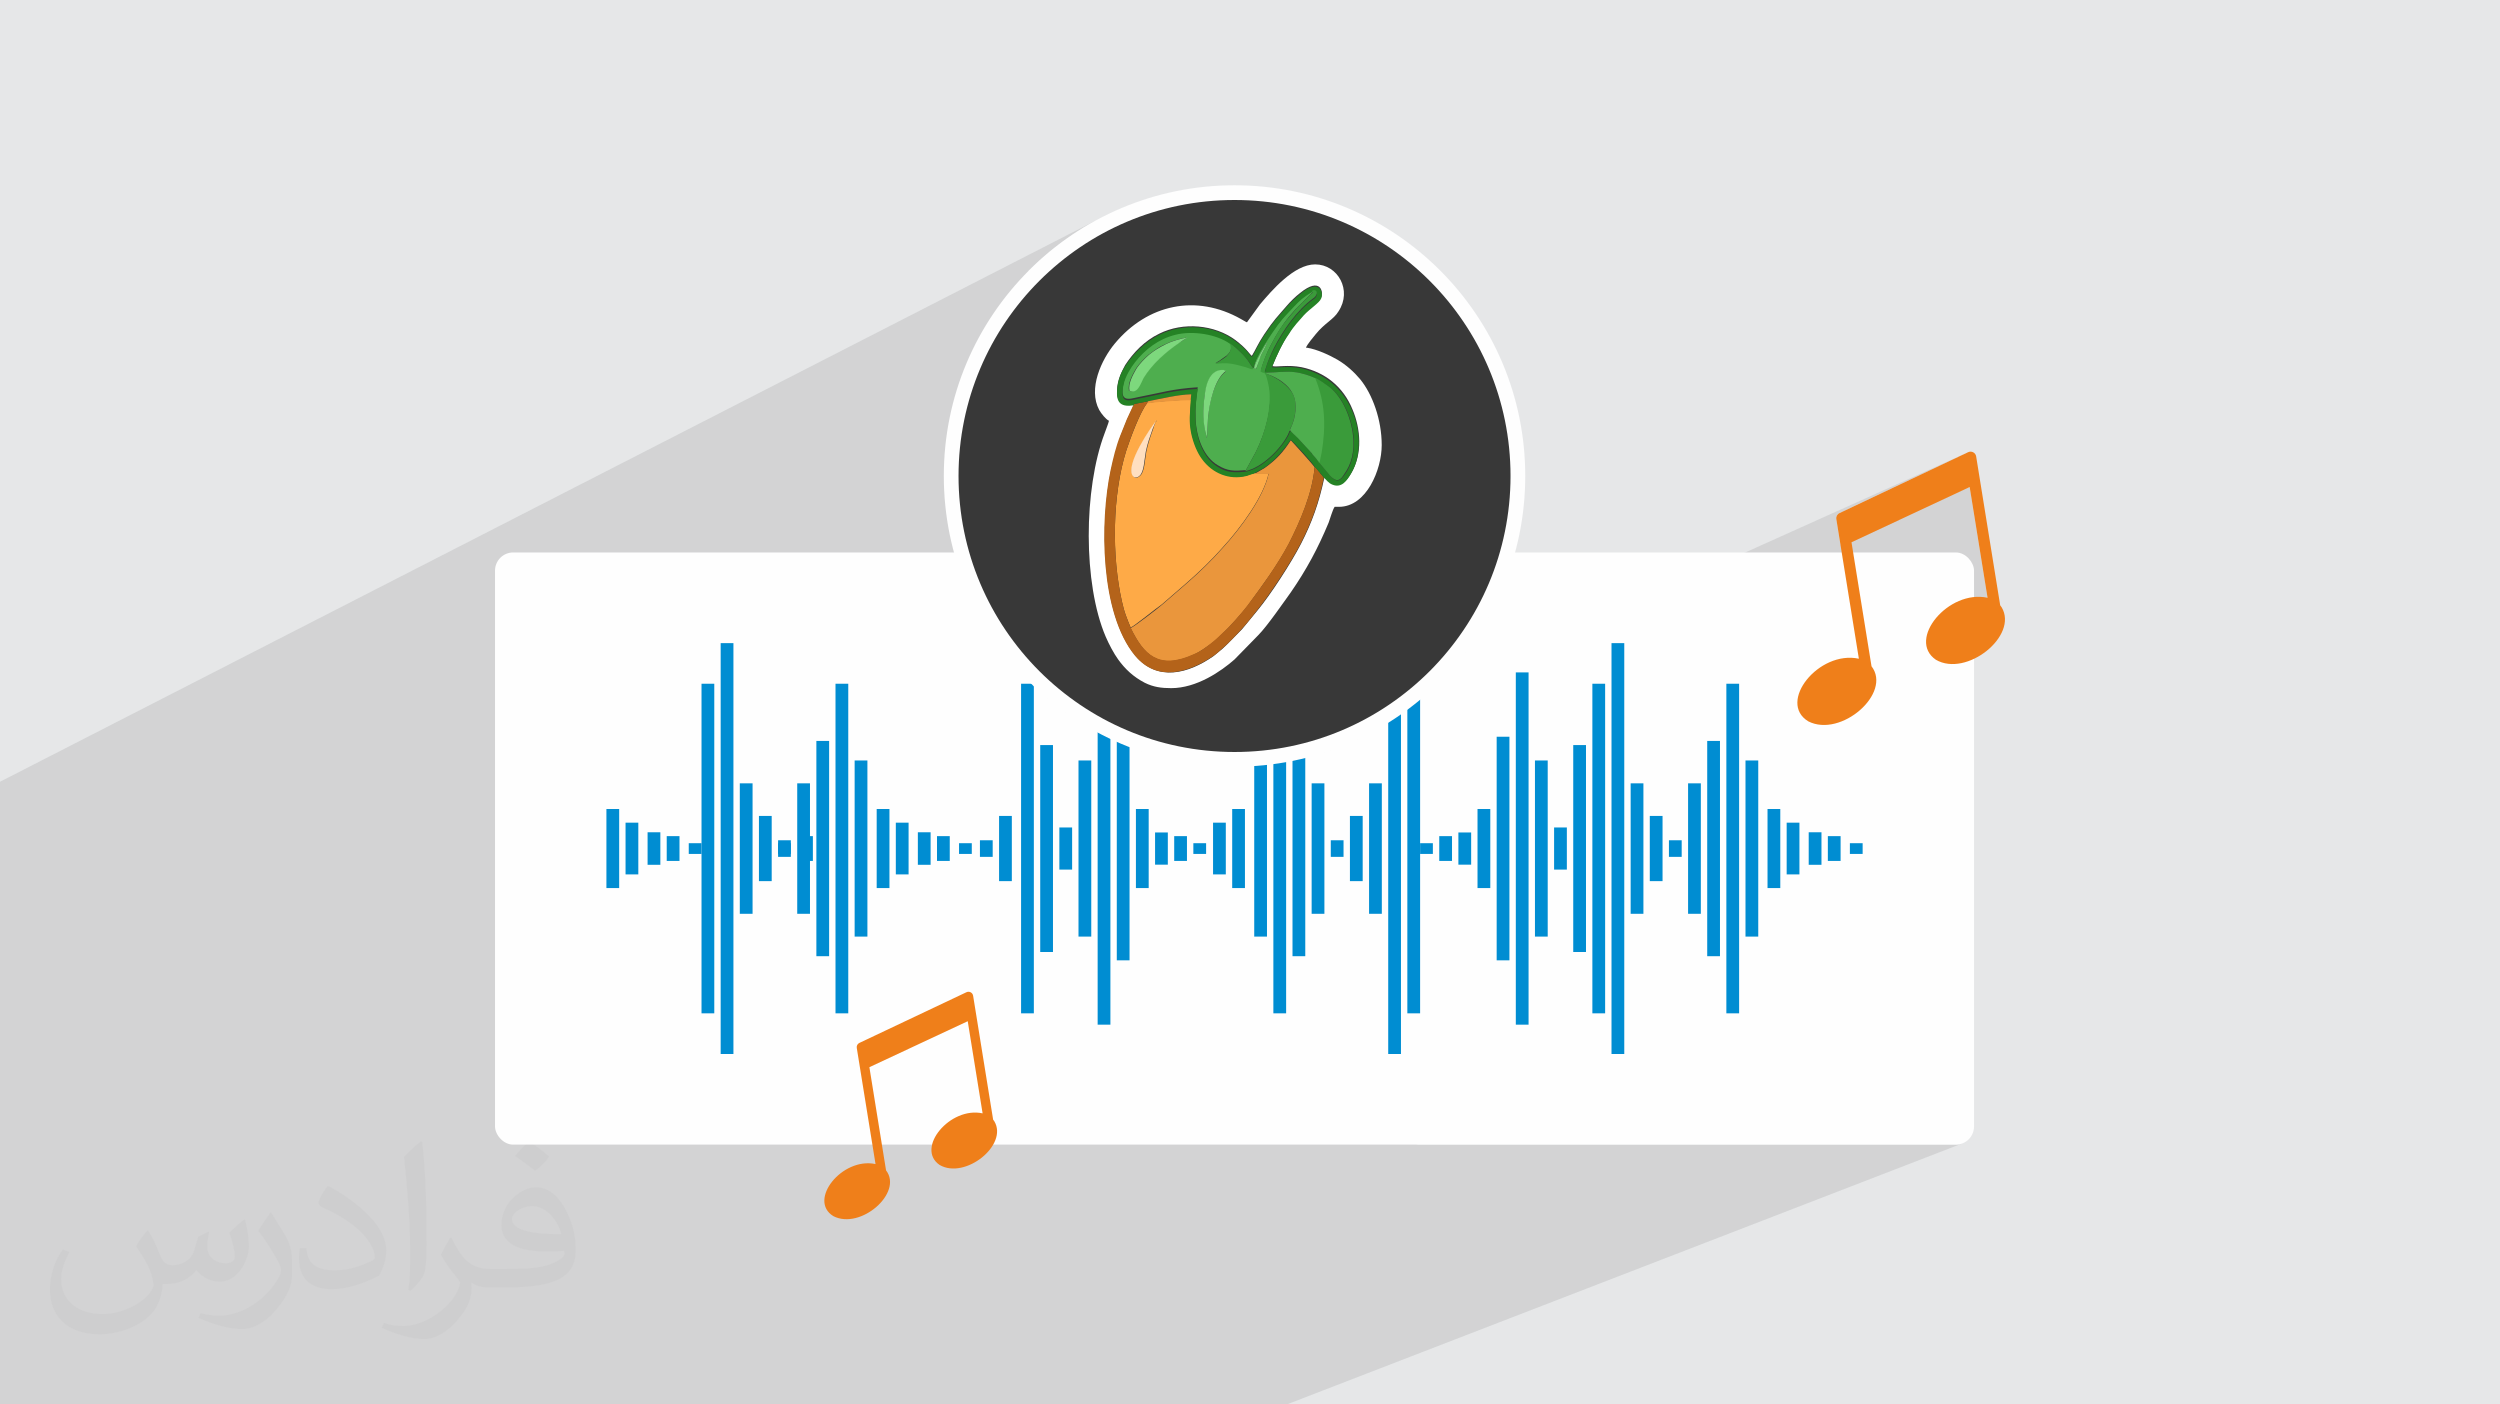 <?xml version="1.0" encoding="UTF-8"?>
<!DOCTYPE svg PUBLIC "-//W3C//DTD SVG 1.1//EN" "http://www.w3.org/Graphics/SVG/1.1/DTD/svg11.dtd">
<!-- Creator: CorelDRAW 2020 (64-Bit) -->
<svg xmlns="http://www.w3.org/2000/svg" xml:space="preserve" width="94.192mm" height="52.917mm" version="1.1" style="shape-rendering:geometricPrecision; text-rendering:geometricPrecision; image-rendering:optimizeQuality; fill-rule:evenodd; clip-rule:evenodd"
viewBox="0 0 9404.92 5283.66"
 xmlns:xlink="http://www.w3.org/1999/xlink"
 xmlns:xodm="http://www.corel.com/coreldraw/odm/2003">
 <defs>
  <style type="text/css">
   <![CDATA[
    .fil3 {fill:#FEFEFE}
    .fil13 {fill:#258225}
    .fil7 {fill:#383838}
    .fil14 {fill:#3A9B3A}
    .fil11 {fill:#4EAE4E}
    .fil15 {fill:#7DD87D}
    .fil12 {fill:#B4631A}
    .fil0 {fill:#E6E7E8}
    .fil10 {fill:#EA963C}
    .fil9 {fill:#FEAA47}
    .fil5 {fill:#FEFEFE}
    .fil16 {fill:#FFDFC0}
    .fil8 {fill:white}
    .fil17 {fill:#EF7F1A;fill-rule:nonzero}
    .fil4 {fill:#008DD2;fill-rule:nonzero}
    .fil6 {fill:#FEFEFE;fill-rule:nonzero}
    .fil2 {fill:#373435;fill-opacity:0.031}
    .fil1 {fill:#2B2A29;fill-opacity:0.102}
   ]]>
  </style>
 </defs>
 <g id="Layer_x0020_1">
  <polygon class="fil0" points="-0,0 9404.92,0 9404.92,5283.66 -0,5283.66 "/>
  <polygon class="fil1" points="510.36,5283.66 506.48,5283.66 496.76,5283.66 478.34,5283.66 474.25,5283.66 469.8,5283.66 443.94,5283.66 428.07,5283.66 423.52,5283.66 411.15,5283.66 348.06,5283.66 347.82,5283.66 347.58,5283.66 346.54,5283.66 307.23,5283.66 306.02,5283.66 295.79,5283.66 284.96,5283.66 264.91,5283.66 257.03,5283.66 254.54,5283.66 222.62,5283.66 221.86,5283.66 180.66,5283.66 173.89,5283.66 158.8,5283.66 144.12,5283.66 116.64,5283.66 111.96,5283.66 104.2,5283.66 100.62,5283.66 95.71,5283.66 90.26,5283.66 62.44,5283.66 -0,5283.66 -0,5282.95 -0,5265.93 -0,5264.78 -0,5255.7 -0,5250.85 -0,5248.99 -0,5232.41 -0,5230.94 -0,5228.71 -0,5226.76 -0,5221.92 -0,5208.95 -0,5205.96 -0,5192.74 -0,5191.17 -0,5180.71 -0,5172.34 -0,5167.5 -0,5152.37 -0,5152.36 -0,5148.85 -0,5146.72 -0,5140.87 -0,5139.49 -0,5135.42 -0,5133.53 -0,5128.58 -0,5123.91 -0,5120.56 -0,5116.58 -0,5103.67 -0,5098.79 -0,5095.35 -0,5085.32 -0,5079.77 -0,5079.76 -0,5072.55 -0,5066.68 -0,5055.12 -0,5040.96 -0,5037.89 -0,5031.42 -0,5027.46 -0,5021.59 -0,5019.82 -0,5009.01 -0,5008.06 -0,5002.71 -0,5000.49 -0,4994.79 -0,4992.15 -0,4989.11 -0,4982.91 -0,4981.59 -0,4980 -0,4972.94 -0,4964.19 -0,4950.89 -0,4938.27 -0,4918.86 -0,4917.27 -0,4916.05 -0,4887.91 -0,4873.95 -0,4863.85 -0,4862.84 -0,4859.79 -0,4847.32 -0,4845.88 -0,4840.12 -0,4837.53 -0,4826.79 -0,4822.77 -0,4817.79 -0,4807.08 -0,4803.83 -0,4787.38 -0,4784.19 -0,4779.42 -0,4764.98 -0,4759.56 -0,4742.79 -0,4736.53 -0,4736 -0,4723.17 -0,4722.08 -0,4716.58 -0,4702.52 -0,4669.24 -0,4653.46 -0,4649.26 -0,4649.14 -0,4647.15 -0,4631.99 -0,4624.16 -0,4612.14 -0,4599.98 -0,4592.31 -0,4589.81 -0,4589.37 -0,4587.91 -0,4582.99 -0,4582.21 -0,4572.08 -0,4572.05 -0,4571.25 -0,4571.24 -0,4565.31 -0,4563.64 -0,4552.71 -0,4547.67 -0,4546.42 -0,4545.98 -0,4543.22 -0,4542.54 -0,4537.54 -0,4536.73 -0,4532.22 -0,4522.04 -0,4500.1 -0,4499.29 -0,4477.61 -0,4457.69 -0,4446.44 -0,4445.61 -0,4434.25 -0,4430.47 -0,4427.62 -0,4416.38 -0,4413.9 -0,4408.16 -0,4406.93 -0,4395.46 -0,4391.03 -0,4387.28 -0,4376.88 -0,4375.26 -0,4370.49 -0,4361.04 -0,4359.34 -0,4359.2 -0,4356.2 -0,4350.89 -0,4347.44 -0,4346.83 -0,4346.02 -0,4332.67 -0,4326.43 -0,4310.09 -0,4309.98 -0,4302.47 -0,4300.64 -0,4294.76 -0,4284.66 -0,4283.42 -0,4281.37 -0,4277.97 -0,4262.48 -0,4261.97 -0,4258.92 -0,4258.82 -0,4241.18 -0,4238.14 -0,4232.25 -0,4222.29 -0,4215.74 -0,4212.63 -0,4211.01 -0,4202.13 -0,4197.46 -0,4195.94 -0,4192.57 -0,4187.88 -0,4185.2 -0,4166.47 -0,4166.42 -0,4166.41 -0,4166.37 -0,4165.66 -0,4165.62 -0,4162.93 -0,4153.41 -0,4153.38 -0,4152.26 -0,4141.21 -0,4141.18 -0,4134.27 -0,4130.87 -0,4115.86 -0,4115.84 -0,4112.26 -0,4111.03 -0,4111.02 -0,4110.98 -0,4108.57 -0,4107.58 -0,4106.38 -0,4098.36 -0,4096.66 -0,4084.05 -0,4077.6 -0,4075.7 -0,4074.95 -0,4066.69 -0,4044.52 -0,4043.73 -0,4043.69 -0,4043.67 -0,4043.65 -0,4043.58 -0,4042.77 -0,4041.04 -0,4038.79 -0,4027.42 -0,4024.82 -0,4018.45 -0,3991.27 -0,3989.62 -0,3987.46 -0,3970.2 -0,3967.43 -0,3962.99 -0,3961.16 -0,3960.28 -0,3958.45 -0,3958.35 -0,3957.59 -0,3948.51 -0,3947.7 -0,3932.01 -0,3912.69 -0,3881.76 -0,3879.11 -0,3873.77 -0,3871.54 -0,3869.52 -0,3868.37 -0,3868.34 -0,3867.45 -0,3852.38 -0,3852.21 -0,3850.58 -0,3850.57 -0,3850.55 -0,3850.53 -0,3839.23 -0,3829.13 -0,3828.39 -0,3825.75 -0,3810.95 -0,3797.66 -0,3796.77 -0,3785.98 -0,3784.22 -0,3772.39 -0,3771.68 -0,3769.55 -0,3768.6 -0,3764.77 -0,3761.56 -0,3761.44 -0,3747.36 -0,3743.11 -0,3741.47 -0,3732.71 -0,3731.56 -0,3730.65 -0,3729.86 -0,3729.16 -0,3729.14 -0,3729.1 -0,3729.09 -0,3729.08 -0,3729.07 -0,3729.04 -0,3729 -0,3721.14 -0,3718.16 -0,3717.54 -0,3711.66 -0,3711.64 -0,3711.56 -0,3711.52 -0,3710.76 -0,3710.74 -0,3710.73 -0,3710.72 -0,3709.82 -0,3699.91 -0,3699.53 -0,3698.76 -0,3698.72 -0,3696.55 -0,3695.69 -0,3695.68 -0,3695.67 -0,3695.67 -0,3694.81 -0,3693.88 -0,3693.17 -0,3693.15 -0,3693.09 -0,3692.98 -0,3692.97 -0,3692.09 -0,3692.08 -0,3692.06 -0,3692.04 -0,3690.43 -0,3684.83 -0,3679.9 -0,3679.85 -0,3673.63 -0,3668.24 -0,3667.14 -0,3664.23 -0,3664.22 -0,3663.83 -0,3663.72 -0,3660.85 -0,3660.23 -0,3659.06 -0,3657.31 -0,3656.7 -0,3655.53 -0,3654.87 -0,3653.77 -0,3651.98 -0,3651.05 -0,3649.37 -0,3647.6 -0,3645.5 -0,3644.22 -0,3641.85 -0,3638.07 -0,3638.06 -0,3638.05 -0,3638 -0,3637.97 -0,3637.14 -0,3634.87 -0,3633.66 -0,3633.53 -0,3632.65 -0,3632.62 -0,3632.61 -0,3632.6 -0,3632.58 -0,3632.56 -0,3630.17 -0,3630.15 -0,3623.25 -0,3618.59 -0,3618.54 -0,3618.52 -0,3618.51 -0,3618.14 -0,3615.3 -0,3614.23 -0,3611.62 -0,3603.68 -0,3603.12 -0,3599.89 -0,3598.03 -0,3587.3 -0,3581.37 -0,3576.78 -0,3576.68 -0,3574.87 -0,3573.97 -0,3572.86 -0,3571.05 -0,3569.33 -0,3566.21 -0,3565.35 -0,3565.33 -0,3565.32 -0,3565.07 -0,3564.46 -0,3561.5 -0,3555.25 -0,3554.05 -0,3551.61 -0,3547.9 -0,3546.99 -0,3546.19 -0,3545.93 -0,3538.33 -0,3534.79 -0,3534.15 -0,3532.49 -0,3531.16 -0,3526.36 -0,3521.42 -0,3517.96 -0,3494.82 -0,3489.65 -0,3488.77 -0,3485.06 -0,3484.19 -0,3477.97 -0,3475.89 -0,3471.82 -0,3470.97 -0,3470.6 -0,3457.21 -0,3456.5 -0,3450.65 -0,3445.25 -0,3441.39 -0,3429.84 -0,3425.96 -0,3384.75 -0,3364.94 -0,3348.81 -0,3052.68 -0,2996.19 -0,2940.92 4122.95,829.01 4077.15,855.35 4032.77,883.79 3989.9,914.29 3948.58,946.76 3908.9,981.12 3870.92,1017.34 3866.37,1022.11 4194.11,854.78 4240.1,833.99 4287.25,815.4 4335.5,799.07 4384.76,785.08 4435,773.49 4486.13,764.35 4538.09,757.75 4590.82,753.74 4644.25,752.39 4697.68,753.74 4750.41,757.75 4802.37,764.35 4853.5,773.49 4903.74,785.08 4953,799.07 5001.25,815.4 5048.4,833.99 5094.39,854.78 5139.16,877.71 5182.64,902.7 5224.77,929.71 5265.48,958.66 5304.7,989.48 5342.37,1022.12 5378.43,1056.5 5412.81,1092.56 5445.45,1130.23 5476.27,1169.45 5505.22,1210.16 5532.22,1252.28 5557.22,1295.77 5580.15,1340.54 5600.94,1386.53 5619.53,1433.68 5635.86,1481.93 5649.85,1531.19 5661.44,1581.43 5670.58,1632.56 5677.18,1684.52 5681.19,1737.25 5682.54,1790.68 5681.19,1844.11 5677.18,1896.84 5670.58,1948.8 5661.44,1999.93 5649.85,2050.16 5635.86,2099.43 5619.53,2147.67 5600.94,2194.83 5580.15,2240.82 5557.22,2285.58 5532.22,2329.06 5505.22,2371.19 5476.27,2411.9 5445.45,2451.12 5412.81,2488.79 5378.43,2524.85 5342.37,2559.23 5327.37,2572.22 5342.4,2572.22 5342.4,2628.48 7404.1,1701.15 6919.98,1930.41 6916.98,1932.13 6914.34,1934.29 6912.12,1936.81 6910.34,1939.63 6909.02,1942.7 6908.2,1945.95 6907.91,1949.34 6908.18,1952.78 6923.76,2049.28 7409.84,1832.24 7477.11,2248.86 7274.51,2337.11 7268.42,2345.44 7256.93,2366.6 7249.29,2388.02 7245.87,2409.23 7247.1,2429.74 7253.39,2449.03 7265.13,2466.64 7282.73,2482.04 7305.15,2492.08 7328.97,2497.26 7353.72,2497.97 7378.88,2494.63 7403.94,2487.63 7428.42,2477.38 6849.39,2726.68 6851.33,2727 6876.89,2726.61 6902.6,2722.11 6927.96,2713.93 6586.22,2860.89 6614.49,2860.89 6614.49,2876.82 6614.49,2893.69 6614.49,2911.41 6614.49,2929.92 6614.49,2949.18 6614.49,2969.1 6614.49,2989.65 6614.49,3010.74 6614.49,3032.33 6614.49,3054.35 6614.49,3058.23 6649.38,3043.4 6697.39,3043.4 6697.39,3058.08 6697.39,3074.31 6697.39,3091.87 6697.39,3105 6721.39,3094.85 6769.39,3094.85 6769.39,3104.4 6769.39,3114.97 6769.39,3126.43 6769.39,3138.63 6769.39,3145.71 6804.3,3131.01 6852.31,3131.01 6852.31,3137.07 6852.31,3143.77 6852.31,3151.01 6852.31,3155.53 6876.31,3145.46 6924.31,3145.46 6924.31,3155.25 6924.31,3166.7 6924.31,3179.22 6924.31,3186.59 6959.2,3171.99 7007.2,3171.99 7007.2,3176.39 7007.2,3181.42 7007.2,3186.87 7007.2,3192.49 7007.2,3198.07 7007.2,3203.4 7007.2,3208.24 7007.2,3212.4 6614.49,3376.11 6614.49,3394.53 6614.49,3415.1 6614.49,3435.05 6614.49,3454.33 6614.49,3472.87 6614.49,3490.62 6614.49,3507.51 6614.49,3523.49 6542.51,3553.23 6542.51,3570.95 6542.51,3609.42 6542.51,3646.74 6542.51,3682.8 6542.51,3717.49 6542.51,3750.69 6542.51,3782.29 6542.51,3812.17 5328.21,4306.05 7357.88,4306.05 7371.61,4304.65 7384.42,4300.66 4840.35,5283.66 2924.59,5283.66 2872.94,5283.66 2466.11,5283.66 2385.18,5283.66 2354.56,5283.66 2297.76,5283.66 2101.59,5283.66 2038.58,5283.66 2037.37,5283.66 2021.6,5283.66 1992.06,5283.66 1988.83,5283.66 1977.7,5283.66 1953.75,5283.66 1911.75,5283.66 1899.03,5283.66 1832.97,5283.66 1825.84,5283.66 1785.61,5283.66 1783.9,5283.66 1732.9,5283.66 1707.7,5283.66 1690.98,5283.66 1646.67,5283.66 1591.22,5283.66 1585.76,5283.66 1563.45,5283.66 1543.94,5283.66 1516.88,5283.66 1464.31,5283.66 1463.47,5283.66 1417.37,5283.66 1411.24,5283.66 1375.68,5283.66 1374.52,5283.66 1335.23,5283.66 1293.25,5283.66 1183.69,5283.66 1176.72,5283.66 1136.1,5283.66 1114.27,5283.66 1085.52,5283.66 1074.49,5283.66 1072.96,5283.66 1043.77,5283.66 984.61,5283.66 976.46,5283.66 962.46,5283.66 952.18,5283.66 935.21,5283.66 921.02,5283.66 910.64,5283.66 910.45,5283.66 863.08,5283.66 860.02,5283.66 844.89,5283.66 828.7,5283.66 818.16,5283.66 797.03,5283.66 775.88,5283.66 737.09,5283.66 734.44,5283.66 718.56,5283.66 706.75,5283.66 702.79,5283.66 665.65,5283.66 620.2,5283.66 595.55,5283.66 583.45,5283.66 548.42,5283.66 545.74,5283.66 541.52,5283.66 538.75,5283.66 537.35,5283.66 511.24,5283.66 "/>
  <path class="fil2" d="M557.14 4629.28c17.95,27.21 29.6,53.36 40.96,82.43 8.45,16.91 12.93,48.09 52.57,48.09 11.61,0 28.28,-3.42 43.06,-11.61 16.63,-8.73 29.32,-21.94 35.94,-42l15.85 -53.36 38.57 -19.02 2.64 2.64c-5.27,20.09 -6.59,39.36 -6.59,54.43 0,44.63 38.57,61.56 69.22,61.56 17.95,0 34.09,-8.73 34.09,-25.11 0,-21.13 -8.98,-57.06 -20.62,-89.29 17.95,-17.95 35.94,-35.94 56.53,-50.47l3.17 1.6c8.98,38.04 14,75.56 14,100.66 0,24.57 -10.83,51.79 -19.81,69.49 -18.49,34.87 -51.25,62.62 -90.87,62.62 -30.1,0 -63.65,-15.07 -86.66,-43.06l-1.32 0c-21.66,26.96 -55.22,51.25 -108.86,51.25l-16.63 0c-2.64,35.41 -10.29,60.49 -21.94,82.95 -31.95,62.34 -126.81,106.47 -216.1,106.47 -124.17,0 -186.51,-71.59 -186.51,-166.96 0,-58.91 19.27,-113.6 48.88,-152.42l24.29 10.04c-18.49,35.41 -30.91,68.68 -30.91,101.45 0,89.29 72.66,131.83 156.4,131.83 77.68,0 173.83,-49.41 191.28,-106.72 -6.59,-62.62 -30.1,-91.93 -66.04,-148.99 10.83,-19.02 24.83,-38.04 42.28,-58.38l3.17 0 0 0 0 0 -0.02 -0.09zm1432.14 -336.04c26.15,16.39 51.79,35.66 76.87,57.85 -14,19.81 -31.45,37.79 -53.11,53.64 -25.11,-20.34 -50.19,-37.79 -75.84,-56.27 17.42,-19.55 34.62,-38.29 52.04,-55.22l0 0 0 0 0 0 0 0 0 0 0.03 0zm13.47 244.11c-42.28,0 -76.87,27.75 -76.87,48.34 0,44.13 84.53,57.85 185.72,57.31 -12.68,-51.79 -57.06,-105.68 -108.86,-105.68l0.01 0.03zm-94.86 236.19c54.96,0 103.04,-1.6 139.74,-10.83 40.96,-10.29 75.56,-30.91 75.56,-45.17 0,-3.7 0,-8.19 -1.32,-11.89 -22.98,2.11 -49.41,2.11 -72.38,2.11 -74.49,0 -131.55,-16.91 -154.02,-58.66 -5.55,-11.61 -9.51,-24.57 -9.51,-39.36 0,-40.43 17.42,-79.79 48.09,-107 25.61,-22.45 53.89,-36.44 82.67,-36.44 52.04,0 93.51,41.75 122.57,107.54 15.85,35.94 26.68,77.4 26.68,129.72 0,34.87 -9.51,64.19 -31.17,85.85 -40.43,39.11 -114.92,53.89 -229.04,53.89l-51.79 0 0 0 -13.47 0c-28.28,0 -48.62,-5.02 -64.72,-17.42l-2.64 0c0.79,6.59 1.32,12.93 1.32,19.02 0,25.61 -8.45,58.38 -25.61,84.53 -50.72,75.3 -105.68,108.04 -153.24,108.04 -48.09,0 -107,-18.49 -160.11,-42.54l9.51 -18.49c17.17,7.13 40.96,11.89 73.7,11.89 85.85,0 198.66,-82.43 212.66,-163 -3.17,-6.59 -8.98,-15.32 -17.17,-24.57 -25.11,-29.85 -40.96,-54.68 -55.75,-80.83 12.68,-25.11 24.29,-45.17 35.13,-63.4l4.49 -0.53c36.72,74.77 69.99,117.55 144.23,117.55l11.61 0 0 0 53.89 0 0 0 0 0 0 0 0 0 0 0 0.09 0.01zm-371.98 79c6.34,-34.34 6.87,-72.91 6.87,-108.86l0 -53.36c0,-99.6 -12.68,-244.36 -22.98,-338.68 17.95,-19.27 43.06,-42 62.87,-57.31l5.81 1.6c13.47,118.62 16.63,256 16.63,383.06 0,33.3 -1.32,65.79 -4.49,89.55 -1.85,30.1 -19.27,52.83 -56.53,87.7l-8.19 -3.7zm-382.8 -157.19c1.85,46.77 24.83,83.49 105.15,83.49 49.93,0 92.19,-12.93 138.96,-35.13 8.45,-3.7 12.93,-8.73 12.93,-12.93 0,-29.32 -22.45,-68.15 -60.23,-103.55 -36.72,-33.3 -85.34,-62.62 -130.76,-82.18 -15.6,-6.59 -20.62,-13.47 -20.62,-20.09 0,-13.47 17.95,-41.75 32.77,-62.09l5.02 -0.53c52.04,27.21 110.17,67.64 153.24,112.53 39.11,41.47 63.4,83.49 63.4,129.19 0,33.81 -10.29,65.51 -26.96,95.11 -57.06,28.79 -117.83,50.72 -178.06,50.72 -73.17,0 -123.1,-34.34 -123.1,-114.92 0,-8.73 0,-22.19 3.17,-39.64l25.11 0 0 0 0 0 0 0 0 0 0 0 -0.02 0zm-132.37 -132.9l45.45 73.45c16.63,27.21 32.23,56.81 32.23,103.55l0 59.7c0,48.34 -30.91,100.13 -80.83,151.38 -39.11,34.62 -73.7,49.41 -105.68,49.41 -47.55,0 -101.98,-14.79 -164.85,-41.75l7.13 -18.49c19.81,5.27 42.79,9.77 71.06,9.77 90.36,-0.53 182.8,-66.57 225.08,-147.15 5.02,-9.26 6.87,-17.95 6.87,-24.04 0,-9.26 -5.02,-19.55 -8.98,-28.79 -22.98,-43.31 -48.62,-82.95 -76.87,-119.68 14.79,-23.25 29.6,-45.7 45.7,-67.9l3.7 0.53 0 0 0 0 0 0 0 0 0 0 -0.02 0.01z"/>
  <g id="_2154261548656">
   <g>
    <rect class="fil3" x="1862.27" y="2078.32" width="5563.97" height="2227.74" rx="68.36" ry="68.36"/>
    <g>
     <path class="fil4" d="M2281.3 3192.18l0 148.79 48.01 0c0,-74.38 0,-223.84 0,-297.57l-48.01 0 0 148.77z"/>
     <path class="fil4" d="M2353.31 3094.85c0,48.78 0,146.78 0,194.68l48 0c0,-48.77 0,-146.77 0,-194.68l-48 0z"/>
     <path class="fil4" d="M2436.21 3192.18l0 61.21 48 0c0,-30.44 0,-91.91 0,-122.37l-48 0 0 61.17z"/>
     <path class="fil4" d="M2508.19 3145.46c0,23.17 0,70 0,93.44l48.03 0c0,-23.13 0,-70 0,-93.44l-48.03 0z"/>
     <path class="fil4" d="M2591.09 3192.18l0 20.22 48.03 0c0,-9.94 0,-29.69 0,-40.41l-48.03 0 0 20.19z"/>
     <path class="fil4" d="M5486.4 3192.18l0 60.63 48.03 0c0,-30.14 0,-91.03 0,-121.23l-48.03 0 0 60.6z"/>
     <path class="fil4" d="M5558.4 3192.18l0 148.79 48.04 0c0,-74.38 0,-223.84 0,-297.57l-48.04 0 0 148.77z"/>
     <path class="fil4" d="M5630.42 3192.18l0 420.65 48 0c0,-209.77 0,-631.82 0,-841.3l-48 0 0 420.64z"/>
     <path class="fil4" d="M5342.4 3192.18l0 20.22 48 0c0,-9.94 0,-29.69 0,-40.41l-48 0 0 20.19z"/>
     <path class="fil4" d="M5414.42 3192.18l0 46.72 47.99 0c0,-23.13 0,-70 0,-93.44l-47.99 0 0 46.72z"/>
     <path class="fil4" d="M5702.44 3192.18l0 662.6 48 0c0,-330.38 0,-995.03 0,-1325.16l-48 0 0 662.57z"/>
     <path class="fil4" d="M5774.44 3192.18l0 331.31 48 0c0,-165.27 0,-497.7 0,-662.6l-48 0 0 331.29z"/>
     <path class="fil4" d="M5846.45 3192.18l0 79.28 48 0c0,-39.65 0,-119.46 0,-158.53l-48 0 0 79.25z"/>
     <path class="fil4" d="M5918.46 3192.18l0 389.21 48 0c0,-194.13 0,-584.61 0,-778.4l-48 0 0 389.19z"/>
     <path class="fil4" d="M5990.44 3192.18l0 619.99 48.02 0c0,-309.12 0,-931.09 0,-1239.95l-48.02 0 0 619.96z"/>
     <path class="fil4" d="M6062.45 3192.18l0 772.84 48 0c0,-385.36 0,-1160.6 0,-1545.66l-48 0 0 772.82z"/>
     <path class="fil4" d="M6134.46 3192.18l0 245.43 47.99 0c0,-122.49 0,-368.79 0,-490.86l-47.99 0 0 245.43z"/>
     <path class="fil4" d="M6206.47 3192.18l0 122.72 47.99 0c0,-61.4 0,-184.76 0,-245.43l-47.99 0 0 122.7z"/>
     <path class="fil4" d="M6278.48 3192.18l0 31.28 48 0c0,-15.41 0,-46.6 0,-62.54l-48 0 0 31.25z"/>
     <path class="fil4" d="M6350.49 3192.18l0 245.43 48 0c0,-122.49 0,-368.79 0,-490.86l-48 0 0 245.43z"/>
     <path class="fil4" d="M6422.47 3192.18l0 404.9 48.03 0c0,-201.95 0,-608.15 0,-809.75l-48.03 0 0 404.86z"/>
     <path class="fil4" d="M6494.49 3192.18l0 619.99 48.02 0c0,-309.12 0,-931.09 0,-1239.95l-48.02 0 0 619.96z"/>
     <path class="fil4" d="M6566.49 2860.89c0,165.29 0,497.67 0,662.6l48 0c0,-165.27 0,-497.7 0,-662.6l-48 0z"/>
     <path class="fil4" d="M6649.38 3192.18l0 148.79 48.01 0c0,-74.38 0,-223.84 0,-297.57l-48.01 0 0 148.77z"/>
     <path class="fil4" d="M6721.39 3094.85c0,48.78 0,146.78 0,194.68l48 0c0,-48.77 0,-146.77 0,-194.68l-48 0z"/>
     <path class="fil4" d="M6804.3 3192.18l0 61.21 48.01 0c0,-30.44 0,-91.91 0,-122.37l-48.01 0 0 61.17z"/>
     <path class="fil4" d="M6876.31 3145.46c0,23.17 0,70 0,93.44l48 0c0,-23.13 0,-70 0,-93.44l-48 0z"/>
     <path class="fil4" d="M6959.2 3192.18l0 20.22 48 0c0,-9.94 0,-29.69 0,-40.41l-48 0 0 20.19z"/>
     <path class="fil4" d="M2639.11 3192.18l0 619.99 48 0c0,-309.12 0,-931.09 0,-1239.95l-48 0 0 619.96z"/>
     <path class="fil4" d="M2711.13 3192.18l0 772.84 48 0c0,-385.36 0,-1160.6 0,-1545.66l-48 0 0 772.82z"/>
     <path class="fil4" d="M2783.12 3192.18l0 245.43 48.02 0c0,-122.49 0,-368.79 0,-490.86l-48.02 0 0 245.43z"/>
     <path class="fil4" d="M2855.12 3192.18l0 122.72 48 0c0,-61.4 0,-184.76 0,-245.43l-48 0 0 122.7z"/>
     <path class="fil4" d="M2927.13 3192.18l0 31.28 48 0c0,-15.41 0,-46.6 0,-62.54l-48 0 0 31.25z"/>
     <path class="fil4" d="M2999.13 3192.18l0 245.43 48.01 0c0,-122.49 0,-368.79 0,-490.86l-48.01 0 0 245.43z"/>
     <path class="fil4" d="M3071.15 3192.18l0 404.9 48 0c0,-201.95 0,-608.15 0,-809.75l-48 0 0 404.86z"/>
     <path class="fil4" d="M3143.16 3192.18l0 619.99 48 0c0,-309.12 0,-931.09 0,-1239.95l-48 0 0 619.96z"/>
     <path class="fil4" d="M3215.13 2860.89c0,165.29 0,497.67 0,662.6l48.03 0c0,-165.27 0,-497.7 0,-662.6l-48.03 0z"/>
     <path class="fil4" d="M3298.05 3192.18l0 148.79 48.02 0c0,-74.38 0,-223.84 0,-297.57l-48.02 0 0 148.77z"/>
     <path class="fil4" d="M3370.05 3094.85c0,48.78 0,146.78 0,194.68l48.03 0c0,-48.77 0,-146.77 0,-194.68l-48.03 0z"/>
     <path class="fil4" d="M3452.95 3192.18l0 61.21 48 0c0,-30.44 0,-91.91 0,-122.37l-48 0 0 61.17z"/>
     <path class="fil4" d="M3524.96 3145.46c0,23.17 0,70 0,93.44l47.99 0c0,-23.13 0,-70 0,-93.44l-47.99 0z"/>
     <path class="fil4" d="M3607.86 3192.18l0 20.22 48 0c0,-9.94 0,-29.69 0,-40.41l-48 0 0 20.19z"/>
     <path class="fil4" d="M4393.31 3192.18l0 60.63 -48 0c0,-30.14 0,-91.03 0,-121.23l48 0 0 60.6z"/>
     <path class="fil4" d="M4321.33 3192.18l0 148.79 -48.03 0c0,-74.38 0,-223.84 0,-297.57l48.03 0 0 148.77z"/>
     <path class="fil4" d="M4249.31 3192.18l0 420.65 -47.98 0c0,-209.77 0,-631.82 0,-841.3l47.98 0 0 420.64z"/>
     <path class="fil4" d="M4537.33 3192.18l0 20.22 -48 0c0,-9.94 0,-29.69 0,-40.41l48 0 0 20.19z"/>
     <path class="fil4" d="M4465.31 3192.18l0 46.72 -47.99 0c0,-23.13 0,-70 0,-93.44l47.99 0 0 46.72z"/>
     <path class="fil4" d="M4177.31 3192.18l0 662.6 -48 0c0,-330.38 0,-995.03 0,-1325.16l48 0 0 662.57z"/>
     <path class="fil4" d="M4105.29 3192.18l0 331.31 -48 0c0,-165.27 0,-497.7 0,-662.6l48 0 0 331.29z"/>
     <path class="fil4" d="M4033.29 3192.18l0 79.28 -48.01 0c0,-39.65 0,-119.46 0,-158.53l48.01 0 0 79.25z"/>
     <path class="fil4" d="M3961.28 3192.18l0 389.21 -48 0c0,-194.13 0,-584.61 0,-778.4l48 0 0 389.19z"/>
     <path class="fil4" d="M3889.3 3192.18l0 619.99 -48.04 0c0,-309.12 0,-931.09 0,-1239.95l48.04 0 0 619.96z"/>
     <path class="fil4" d="M3806.48 3192.18l0 122.72 -48 0c0,-61.4 0,-184.76 0,-245.43l48 0 0 122.7z"/>
     <path class="fil4" d="M3734.48 3192.18l0 31.28 -48 0c0,-15.41 0,-46.6 0,-62.54l48 0 0 31.25z"/>
     <path class="fil4" d="M3058.02 3145.46c0,23.17 0,70 0,93.44l-47.99 0c0,-23.13 0,-70 0,-93.44l47.99 0z"/>
     <path class="fil4" d="M2975.13 3192.18l0 20.22 -48 0c0,-9.94 0,-29.69 0,-40.41l48 0 0 20.19z"/>
     <path class="fil4" d="M5342.4 3192.18l0 619.99 -48.02 0c0,-309.12 0,-931.09 0,-1239.95l48.02 0 0 619.96z"/>
     <path class="fil4" d="M5270.4 3192.18l0 772.84 -48 0c0,-385.36 0,-1160.6 0,-1545.66l48 0 0 772.82z"/>
     <path class="fil4" d="M5198.39 3192.18l0 245.43 -48 0c0,-122.49 0,-368.79 0,-490.86l48 0 0 245.43z"/>
     <path class="fil4" d="M5126.39 3192.18l0 122.72 -48.01 0c0,-61.4 0,-184.76 0,-245.43l48.01 0 0 122.7z"/>
     <path class="fil4" d="M5054.37 3192.18l0 31.28 -47.99 0c0,-15.41 0,-46.6 0,-62.54l47.99 0 0 31.25z"/>
     <path class="fil4" d="M4982.36 3192.18l0 245.43 -48 0c0,-122.49 0,-368.79 0,-490.86l48 0 0 245.43z"/>
     <path class="fil4" d="M4910.39 3192.18l0 404.9 -48.03 0c0,-201.95 0,-608.15 0,-809.75l48.03 0 0 404.86z"/>
     <path class="fil4" d="M4838.38 3192.18l0 619.99 -48.03 0c0,-309.12 0,-931.09 0,-1239.95l48.03 0 0 619.96z"/>
     <path class="fil4" d="M4766.35 2860.89c0,165.29 0,497.67 0,662.6l-48 0c0,-165.27 0,-497.7 0,-662.6l48 0z"/>
     <path class="fil4" d="M4683.46 3192.18l0 148.79 -48 0c0,-74.38 0,-223.84 0,-297.57l48 0 0 148.77z"/>
     <path class="fil4" d="M4611.45 3094.85c0,48.78 0,146.78 0,194.68l-47.99 0c0,-48.77 0,-146.77 0,-194.68l47.99 0z"/>
    </g>
    <g>
     <circle class="fil5" cx="4644.25" cy="1790.68" r="1093.66"/>
     <polygon class="fil6" points="4552.63,1301.53 4763.59,1301.53 4763.59,1090.61 4552.63,1090.61 "/>
     <polygon class="fil6" points="4552.63,1632.97 4763.59,1632.97 4763.59,1422.05 4552.63,1422.05 "/>
     <polygon class="fil6" points="4552.63,1964.56 4763.59,1964.56 4763.59,1753.54 4552.63,1753.54 "/>
     <circle class="fil7" cx="4644.25" cy="1790.68" r="1038.29"/>
     <path class="fil8" d="M4982.18 1796.78c-20.34,95.7 -46.81,169 -87.55,248.41 -36.62,71.25 -114.01,191.37 -164.91,252.47 -20.37,24.42 -36.65,44.8 -57.02,69.23 -16.27,16.28 -57.02,59.04 -73.3,73.3 -12.23,10.19 -20.37,16.28 -34.64,28.5 -93.64,65.17 -209.7,97.73 -293.17,-2.03 -132.32,-158.82 -132.32,-504.9 -91.61,-698.33 10.13,-44.79 22.39,-89.57 36.64,-130.32 8.14,-20.34 16.28,-40.68 24.42,-61.08l26.45 -57.01c-46.85,8.14 -67.2,-6.12 -65.16,-55 2.03,-36.64 16.29,-65.15 30.53,-91.61 30.53,-46.86 73.3,-91.64 128.26,-118.06 89.54,-44.8 207.66,-34.6 287.06,24.42 44.8,34.65 50.91,50.9 61.09,59.05 14.25,-22.4 22.39,-44.8 46.85,-81.42 36.64,-54.99 48.85,-65.15 85.53,-107.9 12.21,-14.25 32.53,-34.62 48.88,-46.85 77.32,-63.09 89.54,-4.07 79.41,16.3 -8.14,16.28 -42.77,38.64 -65.16,63.08l-28.51 32.6c-10.12,12.22 -18.34,24.42 -26.45,36.64 -24.42,36.64 -46.85,85.53 -63.09,126.21 20.34,4.05 57.02,-6.11 109.94,4.05 87.53,18.37 156.77,73.3 191.37,158.83 30.51,71.25 38.65,166.91 -4.06,238.21 -14.23,24.42 -36.63,54.97 -69.24,40.75 -14.26,-6.11 -24.46,-20.36 -32.6,-26.45l0 0 0 4.07 0 -0.05 0 0 0 0 -0.04 -0.04 0 0.04 0.08 -0.02zm-69.22 -488.63c4.05,-12.22 28.51,-40.68 36.64,-50.87 34.63,-42.77 67.19,-54.99 85.53,-85.52 52.96,-79.42 -2.04,-177.14 -87.57,-177.14 -79.4,0 -162.84,97.72 -207.64,150.69l-48.89 67.18c-6.11,-2.03 -14.25,-8.13 -22.4,-12.21 -168.99,-95.7 -352.19,-55 -474.36,91.63 -50.91,61.08 -101.81,171.02 -59.05,250.38 8.14,14.26 24.46,34.66 36.64,40.74 -2.03,10.13 -12.22,34.59 -16.26,46.85 -79.42,209.73 -81.44,565.94 4.05,765.49 12.23,28.5 30.57,63.09 46.85,85.52 26.45,36.64 57.02,65.17 99.76,87.56 32.56,16.29 63.09,20.34 99.76,20.34 95.7,0 187.3,-63.1 238.21,-107.96l89.55 -91.61c32.55,-32.54 95.67,-124.17 122.15,-160.83 59.01,-85.52 101.8,-164.91 142.48,-262.63 6.11,-16.3 14.25,-46.86 22.39,-59.08l16.29 0c103.83,0 160.83,-140.46 160.83,-232.07 0,-95.7 -34.65,-191.37 -81.44,-248.38 -22.39,-26.49 -50.9,-52.94 -85.53,-73.31 -28.51,-16.29 -75.33,-38.67 -114.03,-44.8l0 0 -4.09 0 -0.03 0 0 0 0 0.04 0.06 0.06 0.05 0 0.03 -0.06z"/>
     <path class="fil9" d="M4349.05 1583.02c-2.04,8.14 -8.14,18.31 -10.16,28.5 -10.2,28.51 -20.35,57.02 -26.45,87.54 -6.12,32.6 -6.12,77.38 -24.42,91.63 -6.12,6.12 -18.37,10.2 -24.42,0 -30.51,-40.67 71.27,-185.27 87.52,-207.65l-2.03 0 0 -0.05 0 0 0 0 0 0 -0.03 0.03zm-34.63 -65.16c-26.45,34.6 -61.08,128.24 -77.38,177.08 -52.94,168.99 -55,397.01 -16.28,568.03 4.07,16.29 8.13,34.6 14.22,50.91 6.11,16.28 12.23,32.56 18.37,46.81 12.22,-4.02 99.75,-75.33 118.07,-87.56l91.6 -79.39c48.89,-42.77 95.7,-87.52 138.49,-136.39 65.16,-71.24 152.71,-189.33 171.03,-276.86l-55 0c-6.11,0 -20.34,6.1 -26.45,8.14 -65.16,16.29 -130.28,-10.16 -166.95,-63.09 -18.34,-24.42 -32.59,-59.02 -40.68,-95.68 -10.19,-48.89 -6.11,-77.38 -2.03,-126.21 -28.51,0 -57.02,2.03 -85.53,4.06 -24.42,2.03 -54.95,4.08 -79.39,8.14l0 0 -2.03 2.03 -0.06 0.04 0 0 0 0 -0.04 -0.06 -0.05 0 0.07 0z"/>
     <path class="fil10" d="M4717.55 1782.56l54.96 0c-18.31,87.55 -105.85,205.62 -171.03,276.86 -42.77,48.85 -89.54,93.64 -138.46,136.39l-91.61 79.42c-16.29,14.23 -105.84,83.43 -118.06,87.53 48.88,99.76 103.83,160.86 238.22,99.76 22.4,-10.14 40.67,-24.42 59.04,-36.64 24.42,-18.35 32.54,-26.45 50.87,-44.8 24.46,-22.4 71.27,-75.34 91.64,-101.81 54.96,-75.34 109.92,-148.63 154.71,-232.13 42.78,-83.43 89.55,-191.37 97.7,-289.09 -4.05,-8.14 -83.47,-95.7 -89.54,-101.81 -28.51,44.8 -54.99,73.31 -97.73,103.83 -16.25,10.2 -38.64,22.4 -42.76,24.46l0 0 2.03 -2.04 0.06 0.07 0 0 0 0 0 0.03 0 0.04 -0.03 -0.08z"/>
     <path class="fil11" d="M4540.44 1648.17c-14.23,-50.9 -16.29,-107.9 -8.14,-160.84 6.11,-36.63 16.28,-91.63 61.08,-93.64 2.03,0 8.14,0 10.19,0 0,0 2.03,0 4.08,2.04 4.05,2.03 2.03,0 4.05,2.03 -42.78,30.56 -63.13,118.06 -67.2,175.08l-4.05 77.38 0 -2.03 -0.05 0 0.03 0 -0.03 -0.04 0.03 0.01zm177.08 -262.6c2.03,-20.37 40.73,-87.54 50.9,-99.76 -6.11,16.27 -16.26,34.63 -24.45,50.91 -4.08,10.17 -8.15,18.35 -10.17,28.51 -8.14,20.36 -4.02,24.42 -16.28,20.36l0 0 0 0 0 -0.03 0 0.01zm-470.29 83.43c-6.11,-26.45 14.23,-61.08 24.41,-79.41 12.23,-20.34 32.57,-40.68 48.85,-54.96 22.4,-16.29 36.65,-28.51 65.17,-40.71 20.33,-10.18 54.96,-20.34 79.39,-24.42 -8.15,8.15 -20.37,14.24 -30.54,20.34 -50.87,34.63 -101.81,79.42 -134.35,132.32 -12.22,20.35 -22.39,61.11 -54.98,46.85l0 0 2.03 0 0 0 0 0 0 0 0 -0.03 0.03 0 -0.01 0.02zm468.26 -85.52l-2.04 2.03c-10.18,-2.03 -22.39,-6.11 -32.54,-10.13 -40.74,-12.22 -65.16,-16.28 -107.93,-10.19 6.11,-4.08 16.28,-8.14 22.4,-14.23 6.11,-4.02 14.25,-10.13 20.36,-14.25 4.06,-4.08 12.22,-12.23 14.25,-20.35 6.11,-12.21 2.03,-18.36 -2.03,-28.51 -48.88,-38.64 -140.49,-50.87 -205.58,-34.62 -65.16,16.28 -114.07,55 -152.72,103.83 -16.29,18.37 -36.68,52.96 -42.77,83.47 -16.29,75.33 18.35,61.08 57.01,52.96 85.53,-16.28 126.21,-30.57 221.93,-36.64 -6.1,44.8 -10.18,73.31 -8.13,120.16 2.05,36.63 10.18,73.3 24.45,103.83 14.25,30.52 34.65,54.99 59.07,69.22 36.65,22.4 61.08,22.4 105.84,18.37l22.4 -40.74c40.71,-69.23 71.27,-162.88 69.23,-244.33 0,-18.34 -4.06,-36.64 -8.15,-54.96 -10.19,-38.67 -10.19,-24.41 -26.45,-34.65 4.05,-22.4 24.42,-73.31 34.63,-91.61 22.4,-42.78 42.77,-77.38 73.3,-114.01l14.25 -16.29c16.29,-20.36 59.06,-57.02 69.23,-71.27 2.04,-2.03 2.04,-2.03 4.08,-4.08 0,-4.02 2.03,-2.03 -2.04,-4.02 -32.55,20.35 -42.77,30.53 -69.22,57.02l-30.53 32.57c-10.13,12.21 -18.34,22.39 -28.51,34.62 -24.45,30.57 -89.57,126.21 -91.67,162.85l0 0 -2.03 4.02 -0.09 0.11 0 0 0.04 0 -0.13 -0.05 -0.03 -0.1 0.1 -0.04z"/>
     <path class="fil12" d="M4265.54 1519.92l-26.45 57.02c-8.15,20.33 -16.27,40.7 -24.46,61.1 -16.29,40.71 -26.45,83.49 -36.64,130.32 -40.68,193.42 -40.68,537.48 91.67,698.29 83.43,99.76 199.51,65.16 293.18,2.03 16.28,-10.18 22.4,-18.34 34.59,-28.5 16.29,-12.23 57.02,-54.96 73.3,-73.3 20.37,-22.4 36.65,-42.78 57.02,-69.23 50.9,-63.09 128.26,-181.17 164.92,-252.47 40.7,-79.41 67.19,-150.69 87.52,-248.38l-8.13 -10.19c-4.06,-4.02 -6.12,-6.11 -8.15,-10.13 -6.11,-6.12 -10.19,-14.25 -18.34,-20.34 -8.15,97.72 -55,205.59 -97.72,289.11 -44.8,83.43 -99.75,158.83 -154.75,232.13 -20.35,26.45 -67.2,81.41 -91.62,101.81 -20.34,18.34 -26.45,26.45 -50.9,44.8 -18.31,14.22 -36.64,28.5 -59.05,36.63 -134.35,61.09 -189.36,0 -238.22,-99.75 -6.11,-14.25 -12.21,-30.53 -18.36,-46.85 -6.12,-16.28 -10.14,-34.63 -14.24,-50.91 -38.64,-173.05 -36.63,-401.06 16.3,-568.01 16.28,-50.91 50.9,-142.48 77.37,-177.14 2.03,-4.07 2.03,-6.1 4.08,-8.13l-52.96 10.18 0 0 0 0 -0.06 -0.06 0.06 0 0.06 -0.05 -0.01 0.01z"/>
     <path class="fil13" d="M4762.34 1401.86c34.65,0 67.18,-6.12 103.83,-2.03 26.45,2.03 63.09,12.21 83.49,24.41 18.35,6.11 40.68,24.42 54.96,34.65 48.88,36.64 81.45,118.06 87.55,183.23 4.06,59.01 -6.1,105.84 -32.55,142.51 -18.35,24.42 -28.51,32.57 -52.97,8.15l-40.68 -48.89c-4.08,-6.11 -8.15,-10.13 -12.22,-16.28l-14.26 -16.26c-4.07,-4.09 -4.07,-4.09 -6.1,-8.15l-48.89 -52.96c-8.12,-10.13 -24.42,-22.39 -28.51,-28.51 -4.08,2.04 0,0 -4.08,4.06l-4.02 10.18c-28.5,54.97 -99.75,126.21 -160.85,138.47 -44.8,4.07 -71.26,4.07 -105.84,-18.31 -24.42,-14.25 -44.81,-38.65 -59.06,-69.25 -14.25,-30.52 -22.39,-67.15 -24.45,-103.83 -2,-46.85 2.03,-75.34 8.15,-120.12 -95.7,6.11 -136.4,20.34 -221.91,36.64 -38.67,8.14 -73.3,22.4 -57.03,-52.93 6.11,-30.57 28.51,-65.17 42.77,-83.5 38.68,-48.85 87.53,-87.54 152.71,-103.84 65.17,-16.25 154.75,-2.03 205.59,34.66 14.25,6.12 40.7,30.57 48.88,40.69 6.12,6.1 14.24,16.28 20.35,24.42 4.07,6.1 14.22,22.39 18.37,26.45 4.07,-36.65 69.22,-132.3 91.6,-162.91 10.19,-12.22 18.31,-24.42 28.51,-34.59l30.51 -32.54c24.45,-26.45 36.67,-36.65 69.25,-57.02 12.22,-8.15 20.36,0 18.34,10.19 -2.03,10.19 -8.15,14.26 -14.23,18.31 -61.08,44.79 -111.98,118.06 -146.61,185.25 -12.22,24.46 -26.45,52.94 -32.59,81.45 -2.03,6.11 -4.02,10.16 2.03,12.22l0 0 0 -4.02 -0.06 -0.09 0 0 0 0.03 -0.03 -0.06 0.03 0.04 0.04 0.05zm-496.77 118.06l52.96 -10.17c50.91,-10.19 107.9,-24.42 162.89,-26.45l-2.04 22.39c-2.03,48.85 -8.14,77.39 2.04,126.21 8.14,36.64 22.39,71.28 40.68,95.71 38.67,52.95 101.8,79.4 166.94,63.08 8.15,-2.03 22.4,-8.14 26.45,-8.14 2.04,-2.03 26.46,-14.23 42.78,-24.42 42.77,-30.52 67.19,-61.08 97.72,-103.77 8.14,6.11 87.53,91.61 89.58,101.81 6.11,6.11 12.22,12.22 18.34,20.36 4.08,4.08 6.11,6.12 8.14,10.14l8.15 10.18c8.15,6.12 16.27,20.34 32.54,26.45 34.6,14.24 55,-16.26 69.25,-40.68 42.77,-71.27 34.59,-168.99 4.05,-238.21 -36.64,-85.53 -103.83,-138.47 -191.37,-158.77 -52.94,-10.14 -89.57,0 -109.94,-4.08 16.29,-40.68 38.67,-89.54 65.16,-126.21 8.14,-14.25 18.31,-26.45 26.45,-36.64l28.51 -32.53c22.4,-24.42 59.05,-46.86 65.16,-63.1 10.19,-20.37 -4.06,-79.41 -79.41,-16.29 -16.29,14.26 -36.65,32.54 -48.85,46.86 -36.64,42.77 -48.88,52.96 -85.53,107.93 -24.42,36.64 -32.59,61.08 -46.85,81.45 -10.12,-8.15 -16.26,-26.45 -61.08,-59.02 -79.41,-61.1 -197.48,-69.25 -287.03,-24.42 -52.96,26.45 -97.75,71.27 -128.3,118.06 -16.26,24.42 -28.51,54.96 -30.5,91.62 -4.08,48.88 18.3,63.12 65.15,54.99l0 0 -2.03 -4.08 0.1 -0.09 0 0 0 0 0.03 -0.06 -0.06 -0.06 -0.09 -0.02z"/>
     <path class="fil14" d="M4935.39 1096.46c4.06,2.03 2,0 2,4.05 0,2.03 0,2.03 -4.08,4.08 -12.22,14.25 -54.96,50.91 -69.22,71.27l-14.24 16.26c-32.59,36.65 -50.9,71.27 -73.3,114.01 -10.18,18.37 -30.56,69.25 -34.62,91.61 16.28,10.13 16.28,-4.05 26.45,34.6 4.07,16.28 8.14,36.62 8.14,54.99 2.03,81.44 -28.5,175.11 -69.22,244.33l-22.4 40.68c61.08,-12.22 132.35,-81.44 160.85,-138.46l4.06 -10.14c2.03,-4.07 0,-2.03 4.08,-4.07 -2.03,-6.11 0,-8.14 4.05,-14.26 16.29,-38.64 24.42,-91.61 4.09,-126.2 -18.32,-30.56 -55,-54.99 -87.54,-69.22 -16.28,-6.12 -12.22,-4.08 -12.22,-8.15 -6.11,0 -4.02,-6.1 -2.03,-12.22 8.14,-28.51 20.36,-57.02 32.59,-81.45 34.63,-67.18 85.53,-140.49 146.6,-185.25 6.12,-4.07 12.23,-10.19 14.24,-18.37 2.03,-8.14 -6.12,-18.3 -18.34,-10.18l0 0 0 2.03 0.05 0 -0.03 0.06 0 0 0.02 0.01z"/>
     <path class="fil11" d="M4762.34 1401.86c0,4.05 -4.06,2 12.21,8.12 32.6,12.22 71.26,36.63 87.57,69.22 20.36,36.64 12.21,89.57 -4.09,126.2 -4.05,8.15 -6.11,10.14 -4.05,14.24 4.05,6.1 18.34,18.36 28.51,28.5l48.85 52.96c4.07,4.08 4.07,4.08 6.1,8.15l14.24 16.28c4.05,6.11 8.14,10.17 12.21,16.27 6.12,0 4.06,0 6.12,-8.15 0,-2.03 2.03,-8.14 2.03,-10.19 2,-6.11 2,-12.21 4.05,-18.36 18.37,-99.76 14.24,-189.34 -24.41,-280.95 -20.4,-10.13 -57.04,-22.39 -83.53,-24.42 -34.63,-4.05 -69.23,2.04 -103.83,2.04l-2.03 0 -0.04 0.15 0 0 0 0 0 0.03 0.04 0 0.07 -0.05z"/>
     <path class="fil14" d="M4963.88 1741.81l40.74 48.88c24.42,24.42 36.61,18.32 52.9,-8.13 26.46,-36.65 38.67,-83.5 32.6,-142.49 -6.11,-65.16 -38.65,-144.57 -87.56,-183.22 -14.23,-10.13 -36.64,-28.51 -54.99,-34.63 38.67,93.67 40.7,181.19 24.45,280.95 -2.03,6.1 -2.03,12.22 -4.05,18.34 0,2.03 -2.04,8.14 -2.04,10.18 -2.03,6.12 0,8.15 -6.11,8.15l0 0 4.05 2.03 0 -0.06 0 0 0 0.04 0 0 0 -0.04 0 0z"/>
     <path class="fil15" d="M4247.26 1469.01c32.6,16.27 42.78,-24.42 55,-46.85 32.54,-52.94 83.49,-97.72 134.35,-132.35 10.18,-8.15 22.39,-14.25 30.53,-20.34 -24.45,4.07 -59.05,14.22 -79.42,24.42 -28.51,14.22 -44.8,24.42 -65.16,40.67 -16.28,14.24 -36.64,34.66 -48.88,55 -10.13,18.32 -30.53,52.94 -24.42,79.42l0 0 -2.03 0 0 0 0 0 0 0 0 0.03 0.03 0z"/>
     <path class="fil16" d="M4349.05 1583.02c-16.29,20.34 -118.06,164.91 -87.53,207.66 6.1,8.13 18.37,6.1 24.42,0 18.3,-14.26 18.3,-59.06 24.42,-91.62 6.1,-30.52 16.28,-59.05 26.45,-87.55 4.07,-8.15 8.14,-18.37 10.18,-28.51l2.06 0 -0.03 0.06 0 0 0 0 0.03 -0.04 -0.03 0.04 0.02 -0.04z"/>
     <path class="fil15" d="M4540.44 1648.17l4.07 -77.32c6.12,-57.02 24.42,-144.57 67.2,-175.11 -2.03,-2.03 0,0 -4.08,-2.03 0,0 -2.03,0 -4.08,-2.03 -2.03,0 -8.14,0 -10.16,0 -44.8,4.08 -57.02,57.02 -61.11,93.64 -8.14,54.96 -8.14,109.95 8.15,160.84l0 2.03 0.06 0 0 0 0 0 0 -0.04 -0.04 0.03z"/>
     <path class="fil14" d="M4713.43 1383.49c-4.08,-4.08 -14.25,-20.35 -18.37,-26.45 -6.11,-8.15 -14.25,-18.31 -20.34,-24.42 -10.19,-10.13 -34.63,-34.63 -48.88,-40.68 4.07,10.12 6.1,16.25 2.03,28.51 -2.03,6.1 -10.13,16.28 -14.23,20.36 -6.12,4.07 -12.22,10.12 -20.4,14.22 -6.11,4.09 -16.28,10.2 -22.4,14.26 42.77,-6.11 65.16,-2.03 107.94,10.13 10.18,2.03 22.39,8.14 32.55,10.19l2.04 -2.03 0 -4.08 0.03 -0.06 0 0 0 0 0 0.03 0.04 0 -0.01 0.02z"/>
     <path class="fil10" d="M4318.48 1509.72c-2.04,4.07 -2.04,6.11 -4.08,8.14 24.42,-4.06 54.99,-6.11 79.41,-8.14 28.51,-2.03 57.02,-4.05 85.52,-4.05l2.03 -22.4c-54.98,2.03 -111.94,16.26 -162.84,26.45l0 0.05 -0.03 0 0 0 0 -0.05z"/>
     <path class="fil15" d="M4717.55 1385.57c10.19,4.08 8.15,0 16.29,-20.37 4.05,-10.18 6.11,-18.3 10.13,-28.5 8.14,-16.29 18.37,-34.63 24.45,-50.91 -10.18,12.22 -48.88,79.41 -50.9,99.76l0 0 0 0 0 0 0 0 0 0 0.03 0.03 0 -0.01z"/>
    </g>
   </g>
   <path class="fil17" d="M7530 2284.45c-1.66,-2.55 -3.44,-4.95 -5.35,-7.24l-90.47 -560.34c-1.07,-6.6 -5.15,-12.27 -11.06,-15.33 -5.93,-3.14 -12.95,-3.26 -19.01,-0.39l-484.12 229.25c-8.5,4 -13.3,13.14 -11.8,22.38l84.81 525.29c-151.07,-32.62 -307.74,164.11 -190.3,235.58 122.64,62.97 316.08,-105.82 237.88,-207.17l-75.31 -466.44 444.58 -207.82 67.27 416.62c-147.33,-32.26 -304.64,157.73 -194.38,233.19 114.86,67.22 311.65,-90.18 247.27,-197.59z"/>
   <path class="fil17" d="M3740.56 4218.07c-1.37,-2.11 -2.86,-4.11 -4.44,-6.02l-75.3 -466.26c-0.89,-5.49 -4.28,-10.21 -9.21,-12.76 -4.93,-2.61 -10.76,-2.71 -15.82,-0.32l-402.84 190.76c-7.07,3.33 -11.06,10.93 -9.83,18.62l70.58 437.11c-125.71,-27.15 -256.09,136.56 -158.36,196.03 102.06,52.4 263.01,-88.06 197.95,-172.39l-62.68 -388.13 369.95 -172.93 55.98 346.68c-122.59,-26.85 -253.51,131.25 -161.75,194.04 95.58,55.94 259.33,-75.05 205.75,-164.42z"/>
  </g>
 </g>
</svg>
